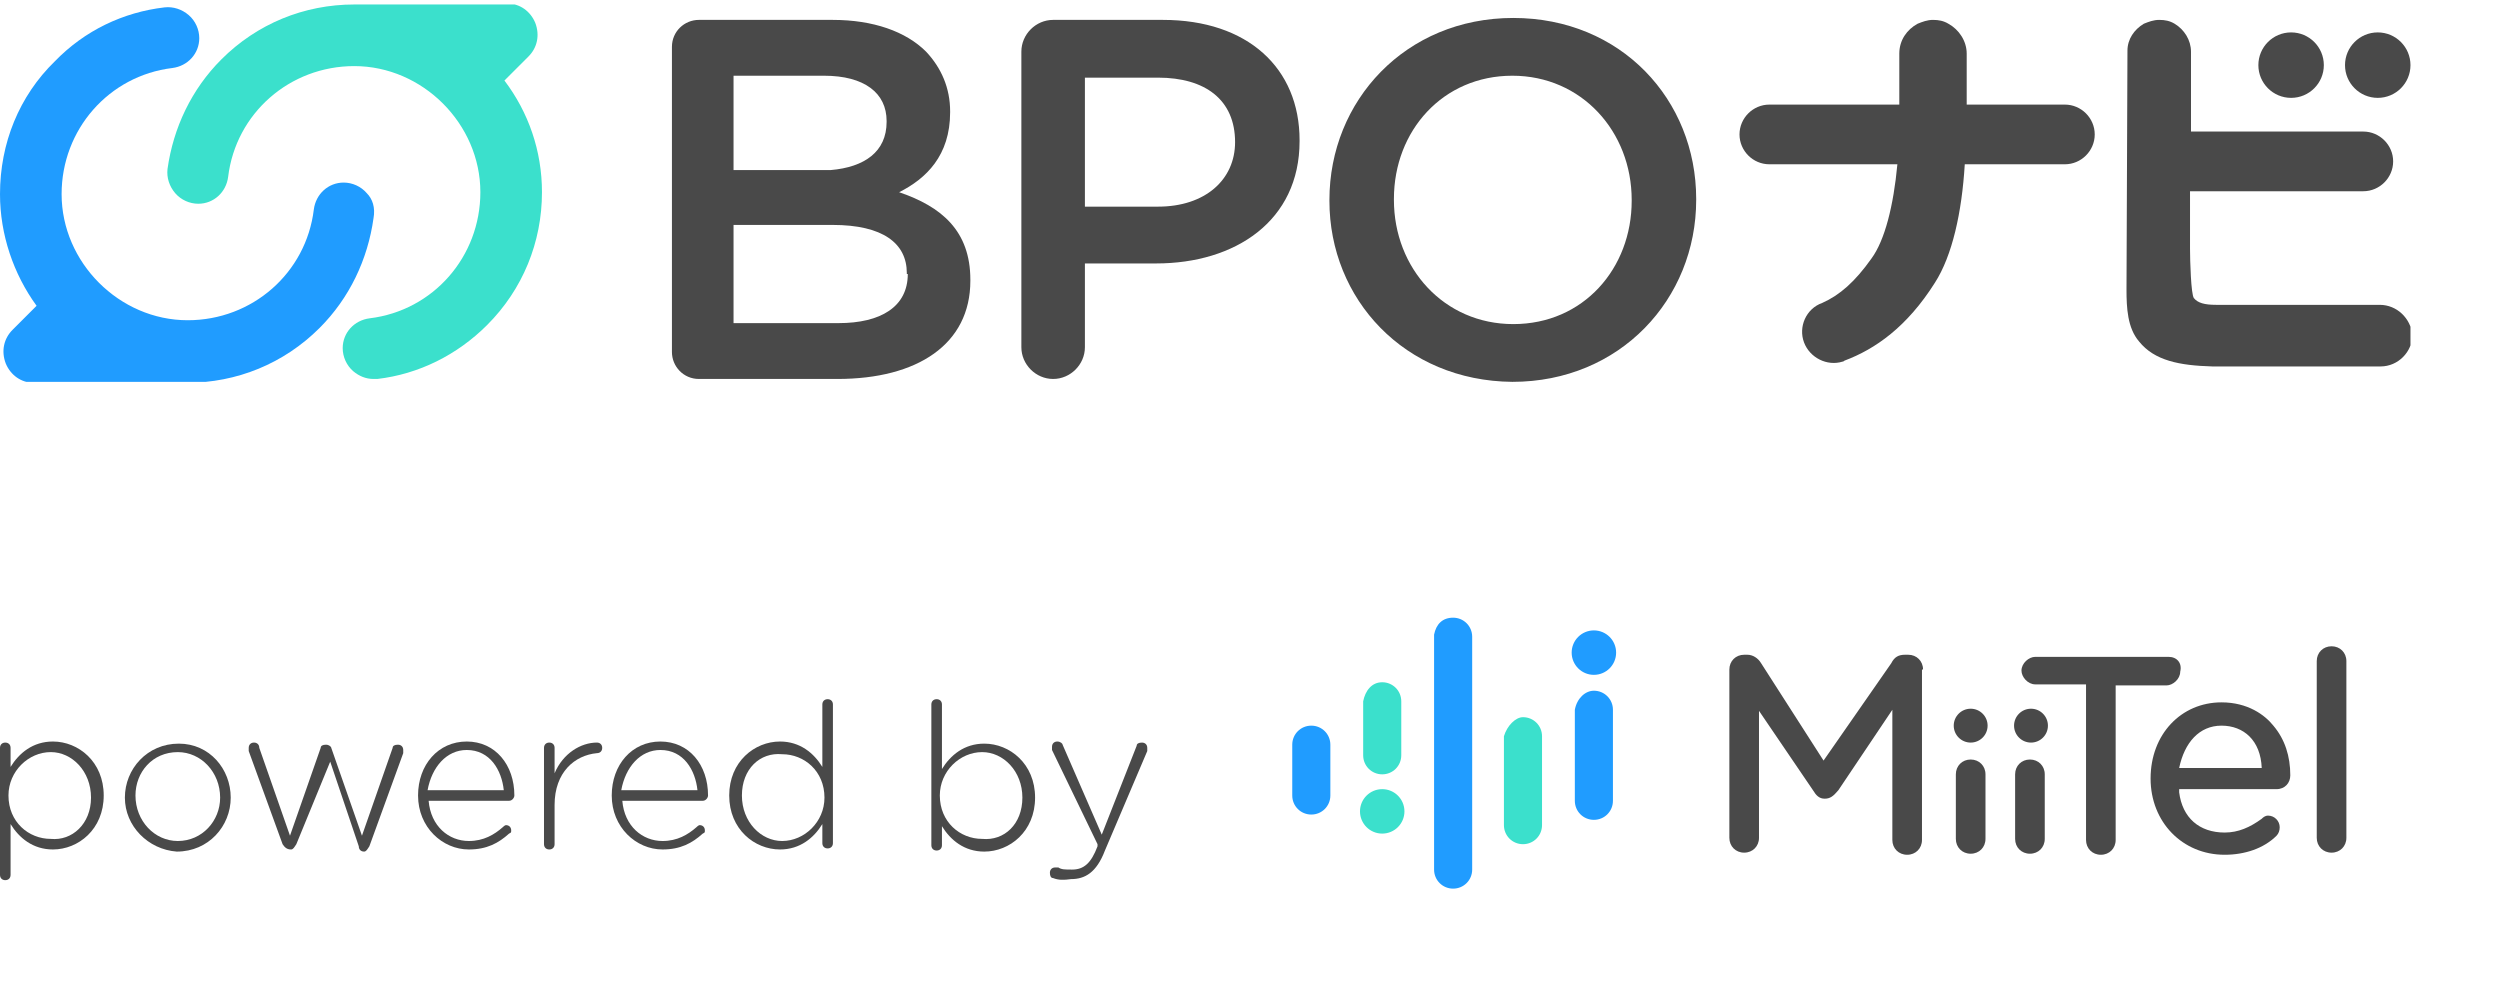 <svg width="212" height="84" viewBox="0 0 212 84" fill="none" xmlns="http://www.w3.org/2000/svg">
<g clip-path="url(#clip0_21_3796)">
<path d="M194.286 8.299C195.819 8.299 197.061 7.056 197.061 5.524C197.061 3.991 195.819 2.748 194.286 2.748C192.753 2.748 191.51 3.991 191.51 5.524C191.51 7.056 192.753 8.299 194.286 8.299Z" fill="#494949"/>
<path d="M201.633 8.299C203.166 8.299 204.408 7.056 204.408 5.524C204.408 3.991 203.166 2.748 201.633 2.748C200.1 2.748 198.857 3.991 198.857 5.524C198.857 7.056 200.1 8.299 201.633 8.299Z" fill="#494949"/>
<path d="M112.735 17.034V16.952C112.735 8.544 119.184 1.523 128.327 1.523C137.469 1.523 143.837 8.462 143.837 16.87V16.952C143.837 25.36 137.388 32.381 128.245 32.381C119.102 32.299 112.735 25.36 112.735 17.034ZM138.367 17.034V16.952C138.367 11.156 134.122 6.421 128.245 6.421C122.367 6.421 118.204 11.075 118.204 16.87V16.952C118.204 22.748 122.449 27.483 128.327 27.483C134.286 27.483 138.367 22.748 138.367 17.034Z" fill="#494949"/>
<path d="M98.612 1.687H89.306C87.837 1.687 86.612 2.911 86.612 4.38V29.442C86.612 30.911 87.837 32.136 89.306 32.136C90.775 32.136 92 30.911 92 29.442V22.34H98.041C104.735 22.34 110.204 18.748 110.204 11.972V11.891C110.204 5.768 105.796 1.687 98.612 1.687ZM104.735 12.054C104.735 15.238 102.204 17.523 98.204 17.523H92V6.584H98.204C102.204 6.584 104.735 8.462 104.735 12.054Z" fill="#494949"/>
<path d="M76.245 16.299C78.531 15.156 80.571 13.197 80.571 9.523V9.442C80.571 7.482 79.837 5.768 78.531 4.38C76.816 2.666 74.041 1.687 70.612 1.687H59.265C58.041 1.687 56.98 2.666 56.98 3.972V29.85C56.98 31.074 57.959 32.136 59.265 32.136H71.02C77.796 32.136 82.286 29.197 82.286 23.809V23.727C82.286 19.564 79.837 17.523 76.245 16.299ZM62.204 6.421H69.878C73.306 6.421 75.184 7.891 75.184 10.258V10.34C75.184 12.87 73.306 14.176 70.449 14.421H62.204V13.197V6.421ZM76.98 23.238C76.98 26.013 74.694 27.401 71.102 27.401H62.204V21.931V19.074H70.449H70.612C74.857 19.074 76.898 20.625 76.898 23.156V23.238H76.98Z" fill="#494949"/>
<path d="M201.796 25.85H187.918C186.939 25.85 186.367 25.686 186.041 25.278C185.796 24.952 185.714 22.095 185.714 21.115V19.564V16.217H200.408C201.796 16.217 202.939 15.074 202.939 13.687C202.939 12.299 201.796 11.156 200.408 11.156H185.796V4.38C185.796 3.401 185.224 2.503 184.408 2.013C184 1.768 183.592 1.687 183.102 1.687C182.612 1.687 182.204 1.85 181.796 2.013C180.98 2.503 180.408 3.319 180.408 4.299V4.38L180.327 24.544C180.327 26.095 180.408 27.809 181.388 28.952C182.694 30.584 184.816 30.993 187.592 31.074H201.878C203.347 31.074 204.571 29.85 204.571 28.38C204.408 26.993 203.265 25.85 201.796 25.85Z" fill="#494949"/>
<path d="M175.102 8.87H166.776V4.544C166.776 3.482 166.122 2.503 165.224 2.013C164.816 1.768 164.408 1.687 163.918 1.687C163.429 1.687 163.02 1.85 162.612 2.013C161.714 2.503 161.061 3.401 161.061 4.544V8.87H150.041C148.653 8.87 147.51 10.013 147.51 11.401C147.51 12.789 148.653 13.931 150.041 13.931H160.898C160.571 17.442 159.837 20.38 158.694 21.931C157.306 23.891 156 25.034 154.531 25.686C153.143 26.176 152.49 27.727 152.98 29.034C153.469 30.34 154.939 31.074 156.245 30.666C156.327 30.666 156.408 30.584 156.408 30.584C159.02 29.605 161.714 27.727 164.082 23.972C165.551 21.686 166.367 18.013 166.612 13.931H175.102C176.49 13.931 177.633 12.789 177.633 11.401C177.633 10.013 176.49 8.87 175.102 8.87Z" fill="#494949"/>
<path d="M42.776 6.829L44.816 4.789C45.551 4.054 45.796 2.993 45.388 1.931C44.98 0.952 44.082 0.299 43.02 0.299L30.367 0.38C30.286 0.38 30.122 0.38 30.041 0.38C25.796 0.38 21.796 2.013 18.776 5.034C16.245 7.564 14.694 10.829 14.204 14.34C14.123 15.074 14.367 15.809 14.857 16.381C15.347 16.952 16.082 17.278 16.816 17.278C18.122 17.278 19.184 16.299 19.347 14.993C20 9.605 24.571 5.605 30.041 5.605C35.837 5.605 40.735 10.503 40.735 16.299C40.735 21.768 36.735 26.34 31.347 26.993C30.041 27.156 29.061 28.217 29.061 29.523C29.061 30.258 29.388 30.993 29.959 31.483C30.449 31.891 31.02 32.136 31.674 32.136C31.755 32.136 31.918 32.136 32 32.136C35.51 31.727 38.776 30.095 41.306 27.564C44.327 24.544 45.959 20.544 45.959 16.299C45.959 12.789 44.816 9.523 42.776 6.829Z" fill="#3BE0CC"/>
<path d="M31.102 16.38C30.612 15.809 29.878 15.482 29.143 15.482C27.837 15.482 26.776 16.462 26.612 17.768C25.959 23.156 21.388 27.156 15.918 27.156C10.122 27.156 5.224 22.258 5.224 16.462C5.224 10.993 9.224 6.421 14.612 5.768C15.918 5.605 16.898 4.544 16.898 3.238C16.898 2.503 16.571 1.768 16 1.278C15.429 0.789 14.694 0.544 13.959 0.625C10.449 1.034 7.184 2.585 4.653 5.197C1.633 8.136 0 12.136 0 16.462C0 19.891 1.143 23.238 3.102 25.931L1.061 27.972C0.327 28.707 0.082 29.768 0.49 30.829C0.898 31.809 1.796 32.462 2.857 32.462H15.51C15.592 32.462 15.755 32.462 15.837 32.462C20.082 32.462 24.082 30.829 27.102 27.809C29.633 25.278 31.184 22.013 31.674 18.503C31.837 17.605 31.592 16.87 31.102 16.38Z" fill="#209CFF"/>
</g>
<path d="M0 63.419C0 63.15 0.179 62.971 0.449 62.971C0.718 62.971 0.897 63.15 0.897 63.419V65.035C1.615 63.868 2.782 62.881 4.487 62.881C6.641 62.881 8.795 64.586 8.795 67.458C8.795 70.33 6.641 72.035 4.487 72.035C2.782 72.035 1.615 71.048 0.897 69.881V74.189C0.897 74.459 0.718 74.638 0.449 74.638C0.179 74.638 0 74.459 0 74.189V63.419ZM7.718 67.638C7.718 65.394 6.103 63.778 4.308 63.778C2.423 63.778 0.718 65.394 0.718 67.458C0.718 69.702 2.423 71.138 4.308 71.138C6.103 71.317 7.718 69.881 7.718 67.638Z" fill="#494949"/>
<path d="M10.59 67.638C10.59 65.215 12.475 63.06 15.168 63.06C17.77 63.06 19.565 65.215 19.565 67.638C19.565 70.061 17.681 72.215 14.988 72.215C12.565 72.035 10.59 70.061 10.59 67.638ZM18.668 67.638C18.668 65.484 17.052 63.779 15.078 63.779C12.924 63.779 11.488 65.484 11.488 67.458C11.488 69.612 13.103 71.317 15.078 71.317C17.142 71.317 18.668 69.612 18.668 67.638Z" fill="#494949"/>
<path d="M23.963 71.586L21.091 63.688C21.091 63.509 21.091 63.509 21.091 63.419C21.091 63.15 21.27 62.97 21.54 62.97C21.809 62.97 21.988 63.15 21.988 63.419L24.591 70.868L27.194 63.419C27.194 63.239 27.373 63.15 27.643 63.15C27.912 63.15 28.091 63.329 28.091 63.419L30.694 70.868L33.297 63.419C33.297 63.239 33.476 63.15 33.746 63.15C34.015 63.15 34.194 63.329 34.194 63.599C34.194 63.778 34.194 63.778 34.194 63.868L31.322 71.766C31.143 72.035 31.053 72.214 30.874 72.214C30.604 72.214 30.425 72.035 30.425 71.766L28.002 64.586L25.13 71.586C24.95 71.855 24.86 72.035 24.681 72.035C24.322 72.035 24.142 71.855 23.963 71.586Z" fill="#494949"/>
<path d="M39.759 72.035C37.515 72.035 35.451 70.15 35.451 67.458C35.451 64.855 37.156 62.881 39.579 62.881C42.002 62.881 43.618 64.855 43.618 67.458C43.618 67.638 43.438 67.907 43.169 67.907H36.348C36.528 70.061 38.054 71.317 39.759 71.317C41.015 71.317 41.913 70.779 42.631 70.15C42.631 70.15 42.81 69.971 42.9 69.971C43.169 69.971 43.349 70.15 43.349 70.42C43.349 70.599 43.349 70.599 43.169 70.689C42.272 71.497 41.285 72.035 39.759 72.035ZM42.721 67.009C42.541 65.304 41.554 63.599 39.579 63.599C37.874 63.599 36.618 65.035 36.259 67.009H42.721Z" fill="#494949"/>
<path d="M46.131 63.419C46.131 63.15 46.31 62.97 46.58 62.97C46.849 62.97 47.029 63.15 47.029 63.419V65.573C47.746 63.868 49.272 62.97 50.618 62.97C50.888 62.97 51.067 63.15 51.067 63.419C51.067 63.688 50.888 63.868 50.618 63.868C48.734 64.047 47.029 65.483 47.029 68.265V71.586C47.029 71.855 46.849 72.035 46.58 72.035C46.31 72.035 46.131 71.855 46.131 71.586V63.419Z" fill="#494949"/>
<path d="M56.183 72.035C53.939 72.035 51.875 70.15 51.875 67.458C51.875 64.855 53.58 62.881 56.003 62.881C58.427 62.881 60.042 64.855 60.042 67.458C60.042 67.638 59.863 67.907 59.593 67.907H52.772C52.952 70.061 54.478 71.317 56.183 71.317C57.439 71.317 58.337 70.779 59.055 70.15C59.055 70.15 59.234 69.971 59.324 69.971C59.593 69.971 59.773 70.15 59.773 70.42C59.773 70.599 59.773 70.599 59.593 70.689C58.696 71.497 57.709 72.035 56.183 72.035ZM59.145 67.009C58.965 65.304 57.978 63.599 56.003 63.599C54.298 63.599 53.042 65.035 52.683 67.009H59.145Z" fill="#494949"/>
<path d="M70.632 71.497C70.632 71.766 70.453 71.946 70.184 71.946C69.915 71.946 69.735 71.766 69.735 71.497V69.881C69.017 71.048 67.85 72.035 66.145 72.035C63.991 72.035 61.837 70.33 61.837 67.458C61.837 64.586 63.991 62.881 66.145 62.881C67.85 62.881 69.017 63.868 69.735 65.035V59.74C69.735 59.471 69.915 59.291 70.184 59.291C70.453 59.291 70.632 59.471 70.632 59.74V71.497ZM62.914 67.458C62.914 69.702 64.529 71.317 66.325 71.317C68.209 71.317 69.915 69.702 69.915 67.638C69.915 65.394 68.209 63.958 66.325 63.958C64.44 63.779 62.914 65.214 62.914 67.458Z" fill="#494949"/>
<path d="M78.979 59.74C78.979 59.471 79.159 59.291 79.428 59.291C79.697 59.291 79.877 59.471 79.877 59.74V65.214C80.595 64.048 81.761 63.06 83.466 63.06C85.621 63.06 87.775 64.766 87.775 67.638C87.775 70.51 85.621 72.215 83.466 72.215C81.761 72.215 80.595 71.228 79.877 70.061V71.676C79.877 71.946 79.697 72.125 79.428 72.125C79.159 72.125 78.979 71.946 78.979 71.676V59.74ZM86.698 67.638C86.698 65.394 85.082 63.779 83.287 63.779C81.402 63.779 79.697 65.394 79.697 67.458C79.697 69.702 81.402 71.138 83.287 71.138C85.172 71.317 86.698 69.881 86.698 67.638Z" fill="#494949"/>
<path d="M89.3 74.459C89.121 74.459 89.031 74.279 89.031 74.01C89.031 73.74 89.21 73.561 89.48 73.561C89.659 73.561 89.659 73.561 89.749 73.561C90.018 73.74 90.287 73.74 90.916 73.74C91.903 73.74 92.531 73.202 93.07 71.766V71.587L89.21 63.599C89.21 63.419 89.21 63.419 89.21 63.33C89.21 63.06 89.39 62.881 89.659 62.881C89.928 62.881 90.108 63.06 90.108 63.15L93.429 70.779L96.39 63.24C96.39 63.06 96.57 62.971 96.839 62.971C97.108 62.971 97.288 63.15 97.288 63.419C97.288 63.599 97.288 63.599 97.288 63.689L93.698 72.125C92.98 74.01 91.993 74.548 90.826 74.548C90.198 74.638 89.749 74.638 89.3 74.459Z" fill="#494949"/>
<path d="M163.074 56.779C163.074 56.06 162.535 55.522 161.817 55.522H161.548C161.01 55.522 160.651 55.702 160.381 56.24L154.637 64.497L149.342 56.24C149.073 55.791 148.624 55.522 148.176 55.522H147.906C147.188 55.522 146.65 56.06 146.65 56.779V71.049C146.65 71.766 147.188 72.305 147.906 72.305C148.624 72.305 149.163 71.766 149.163 71.049V60.279L153.74 67.01C154.009 67.459 154.278 67.728 154.727 67.728C155.176 67.728 155.445 67.548 155.894 67.01L160.471 60.189V71.228C160.471 71.946 161.01 72.484 161.728 72.484C162.446 72.484 162.984 71.946 162.984 71.228V56.779H163.074Z" fill="#494949"/>
<path d="M168.369 65.664C168.369 64.946 167.831 64.407 167.113 64.407C166.395 64.407 165.856 64.946 165.856 65.664V71.138C165.856 71.856 166.395 72.395 167.113 72.395C167.831 72.395 168.369 71.856 168.369 71.138V65.664Z" fill="#494949"/>
<path d="M183.896 55.701H172.587C172.049 55.701 171.421 56.24 171.421 56.868C171.421 57.406 171.959 58.035 172.587 58.035H176.895V71.228C176.895 71.946 177.434 72.484 178.152 72.484C178.87 72.484 179.408 71.946 179.408 71.228V58.124H183.716C184.255 58.124 184.883 57.586 184.883 56.958C185.062 56.24 184.614 55.701 183.896 55.701Z" fill="#494949"/>
<path d="M198.973 56.06C198.973 55.342 198.435 54.804 197.717 54.804C196.999 54.804 196.46 55.342 196.46 56.06V71.048C196.46 71.766 196.999 72.305 197.717 72.305C198.435 72.305 198.973 71.766 198.973 71.048V56.06Z" fill="#494949"/>
<path d="M117.212 57.855C118.11 57.855 118.828 58.574 118.828 59.471V64.048C118.828 64.946 118.11 65.664 117.212 65.664C116.315 65.664 115.597 64.946 115.597 64.048V59.471C115.776 58.574 116.315 57.855 117.212 57.855Z" fill="#3BE0CC"/>
<path d="M117.212 70.689C118.253 70.689 119.097 69.846 119.097 68.805C119.097 67.764 118.253 66.92 117.212 66.92C116.171 66.92 115.327 67.764 115.327 68.805C115.327 69.846 116.171 70.689 117.212 70.689Z" fill="#3BE0CC"/>
<path d="M123.225 52.38C124.123 52.38 124.841 53.098 124.841 53.996V73.741C124.841 74.638 124.123 75.356 123.225 75.356C122.328 75.356 121.61 74.638 121.61 73.741V53.816C121.789 52.919 122.328 52.38 123.225 52.38Z" fill="#209CFF"/>
<path d="M129.149 60.817C130.046 60.817 130.764 61.535 130.764 62.432V69.971C130.764 70.869 130.046 71.587 129.149 71.587C128.251 71.587 127.533 70.869 127.533 69.971V62.432C127.803 61.535 128.521 60.817 129.149 60.817Z" fill="#3BE0CC"/>
<path d="M135.162 58.573C136.059 58.573 136.777 59.291 136.777 60.189V67.907C136.777 68.805 136.059 69.523 135.162 69.523C134.264 69.523 133.546 68.805 133.546 67.907V60.189C133.726 59.202 134.444 58.573 135.162 58.573Z" fill="#209CFF"/>
<path d="M135.162 57.227C136.203 57.227 137.047 56.383 137.047 55.342C137.047 54.301 136.203 53.458 135.162 53.458C134.121 53.458 133.277 54.301 133.277 55.342C133.277 56.383 134.121 57.227 135.162 57.227Z" fill="#209CFF"/>
<path d="M111.199 61.535C112.096 61.535 112.814 62.253 112.814 63.151V67.459C112.814 68.356 112.096 69.074 111.199 69.074C110.301 69.074 109.583 68.356 109.583 67.459V63.151C109.583 62.253 110.301 61.535 111.199 61.535Z" fill="#209CFF"/>
<path d="M167.113 62.971C167.906 62.971 168.549 62.328 168.549 61.535C168.549 60.742 167.906 60.099 167.113 60.099C166.32 60.099 165.677 60.742 165.677 61.535C165.677 62.328 166.32 62.971 167.113 62.971Z" fill="#494949"/>
<path d="M173.395 65.664C173.395 64.946 172.857 64.407 172.139 64.407C171.421 64.407 170.882 64.946 170.882 65.664V71.138C170.882 71.856 171.421 72.395 172.139 72.395C172.857 72.395 173.395 71.856 173.395 71.138V65.664Z" fill="#494949"/>
<path d="M172.228 62.971C173.021 62.971 173.664 62.328 173.664 61.535C173.664 60.742 173.021 60.099 172.228 60.099C171.435 60.099 170.792 60.742 170.792 61.535C170.792 62.328 171.435 62.971 172.228 62.971Z" fill="#494949"/>
<path d="M192.781 61.535C192.063 60.638 190.627 59.56 188.383 59.56C184.973 59.56 182.37 62.253 182.37 66.022C182.37 69.702 185.062 72.484 188.652 72.484C190.358 72.484 191.973 71.946 193.05 70.869C193.23 70.689 193.319 70.42 193.319 70.151C193.319 69.612 192.871 69.164 192.332 69.164C192.063 69.164 191.883 69.343 191.794 69.433C190.806 70.151 189.819 70.6 188.652 70.6C186.498 70.6 185.062 69.343 184.793 67.189V66.92H193.05C193.768 66.92 194.217 66.382 194.217 65.753C194.217 64.138 193.768 62.702 192.781 61.535ZM188.383 61.535C190.268 61.535 191.704 62.791 191.794 65.125H184.793C185.242 62.971 186.498 61.535 188.383 61.535Z" fill="#494949"/>
<defs>
<clipPath id="clip0_21_3796">
<rect width="204.408" height="32" fill="white" transform="translate(0 0.38)"/>
</clipPath>
</defs>
</svg>
